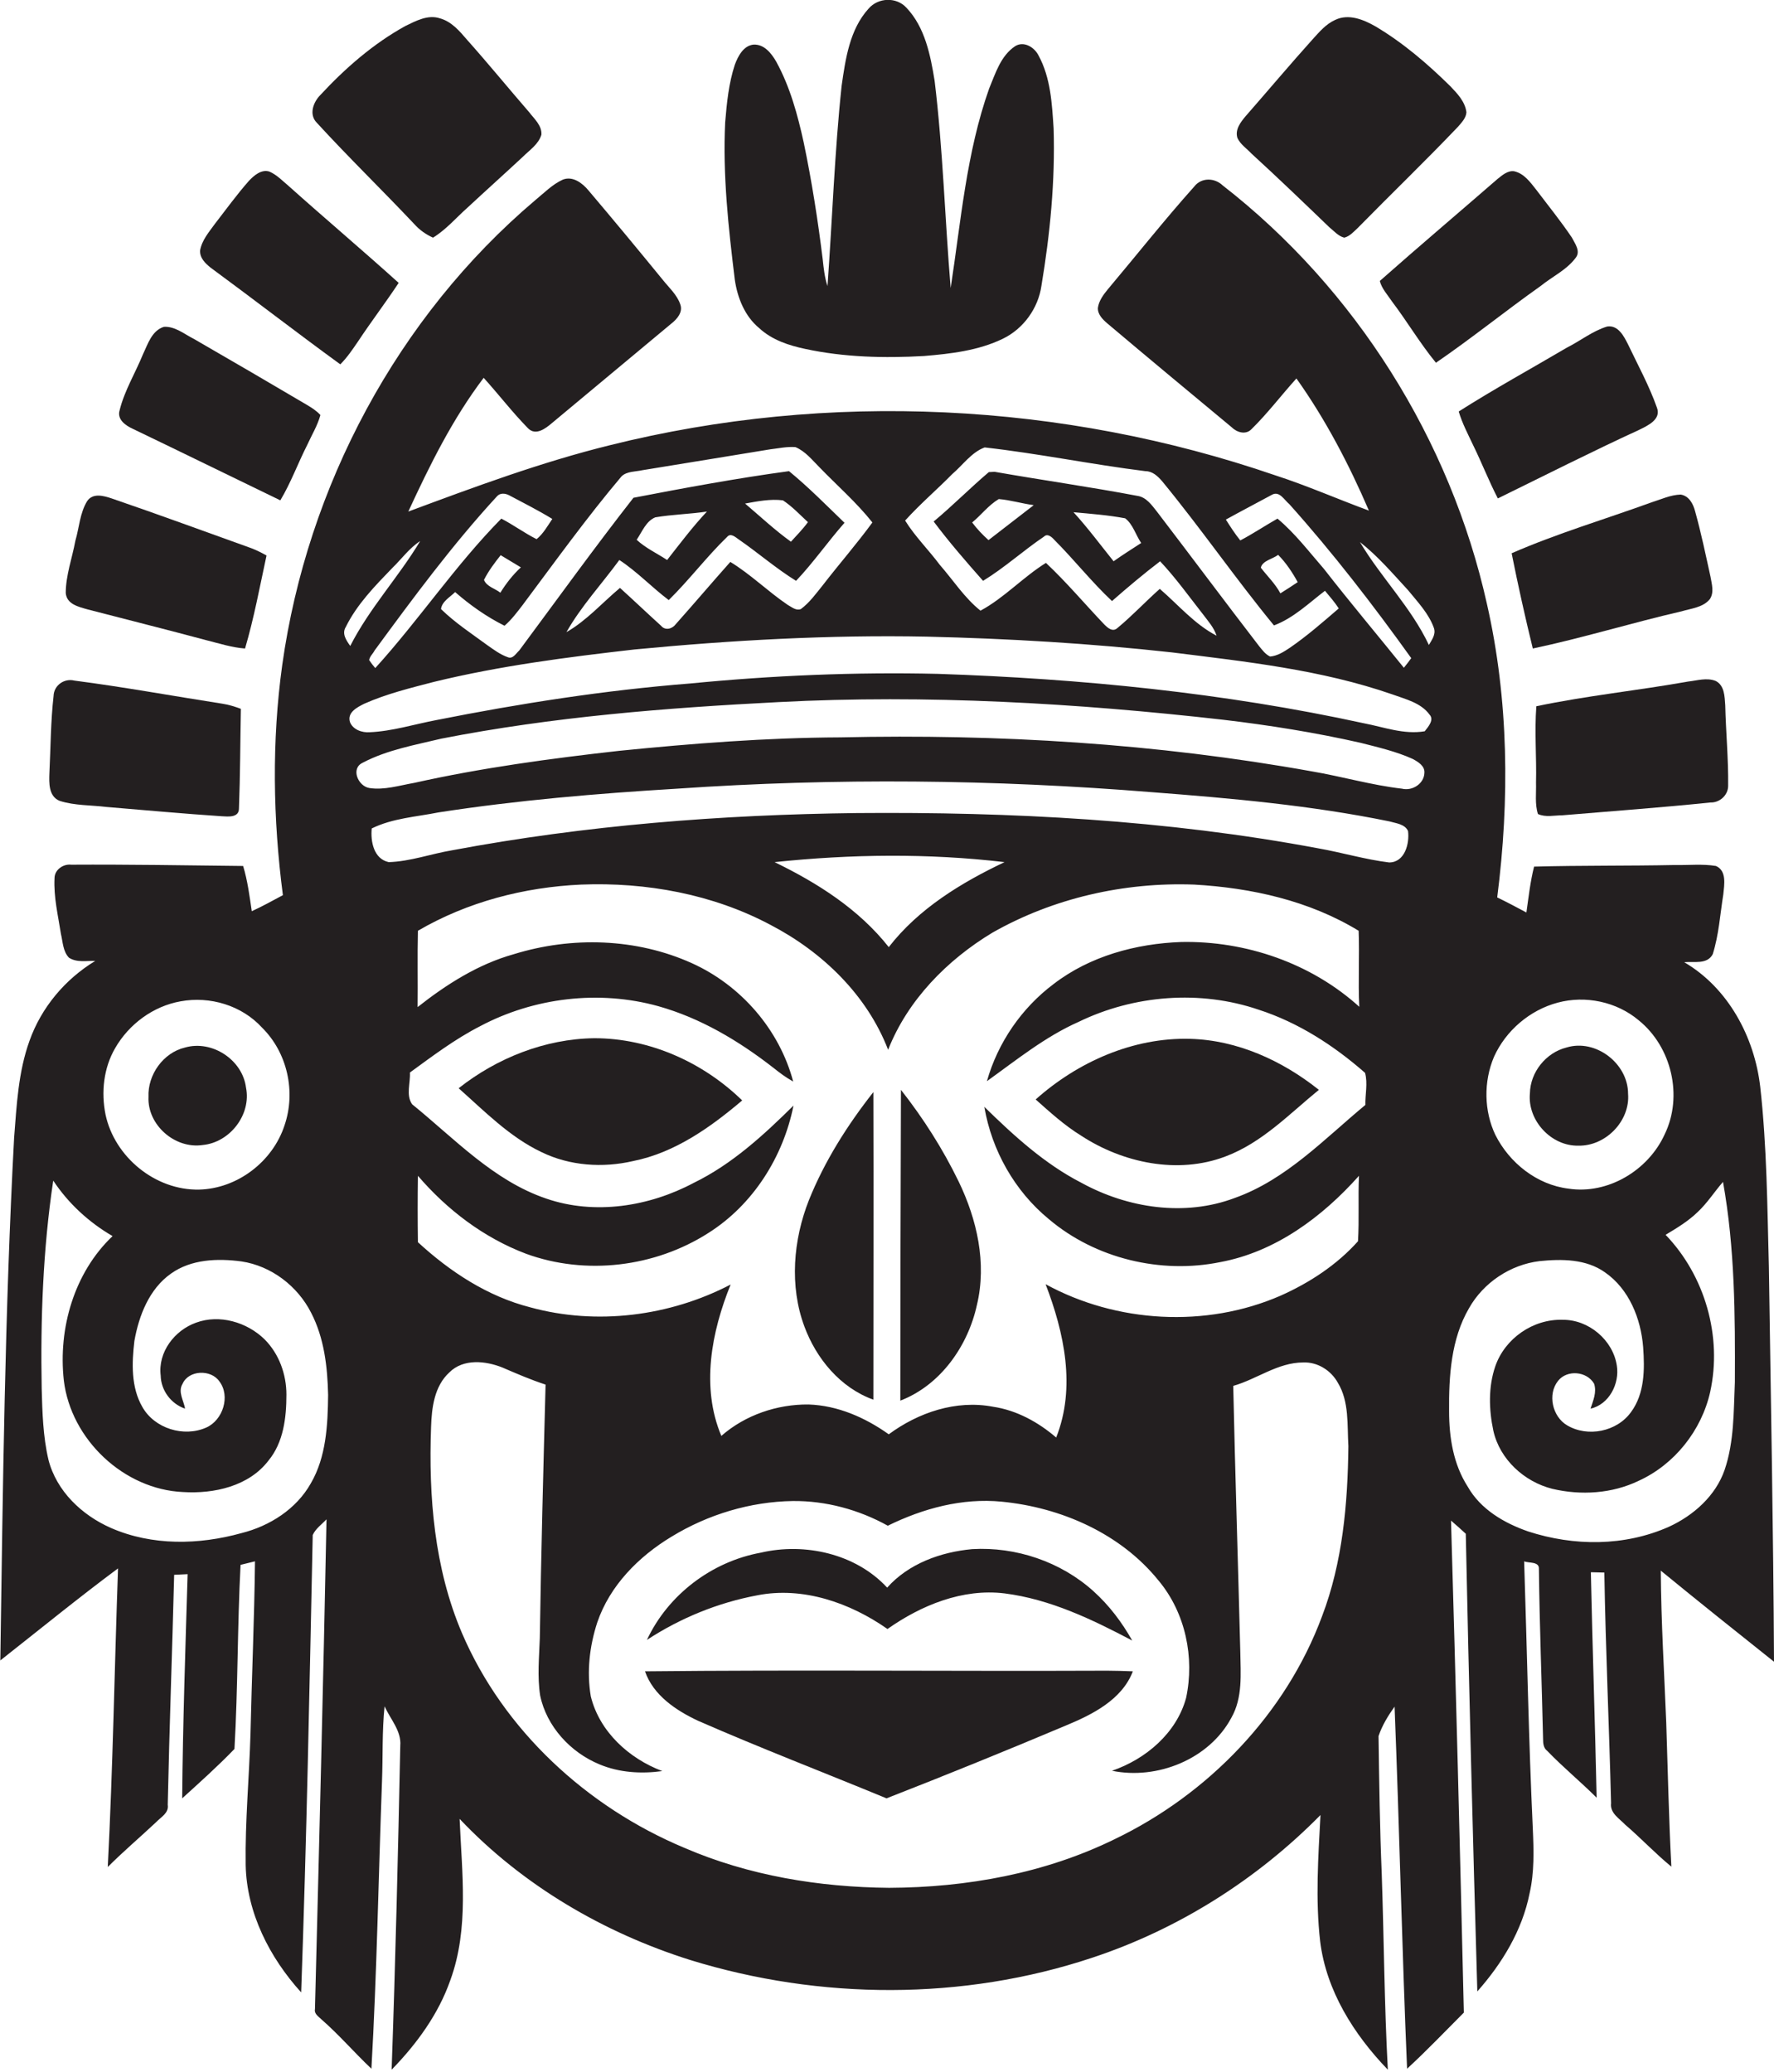 <?xml version="1.0" encoding="utf-8"?>
<!-- Generator: Adobe Illustrator 19.2.0, SVG Export Plug-In . SVG Version: 6.00 Build 0)  -->
<svg version="1.1" id="Layer_1" xmlns="http://www.w3.org/2000/svg" xmlns:xlink="http://www.w3.org/1999/xlink" x="0px" y="0px"
	 viewBox="0 0 553.1 646.1" enable-background="new 0 0 553.1 646.1" xml:space="preserve">
<g>
	<path fill="#231F20" d="M236.7,102.3c4,3.7,9.2,5.4,14.4,6.5c12.1,2.6,24.6,2.9,37,2.2c8.4-0.7,17-1.7,24.6-5.4
		c6.4-3.1,11-9.5,12-16.5c2.7-16.2,4.3-32.6,3.8-49c-0.5-7.7-0.9-15.8-4.7-22.8c-1.3-2.6-4.6-4.6-7.3-2.9c-4.5,3-6.1,8.4-8.1,13.2
		c-7.1,20-8.8,41.4-12,62.2c-1.8-21.5-2.4-43.2-5-64.6c-1.3-8-3-16.7-8.8-22.8c-3.1-3.4-8.8-3.2-11.8,0.3
		c-5.9,6.5-7.2,15.7-8.4,24.1c-2.2,20.7-2.9,41.6-4.4,62.4c-0.9-2.7-1.2-5.6-1.5-8.4c-1.5-12.2-3.4-24.3-5.9-36.3
		c-1.9-8.7-4.3-17.5-8.6-25.3c-1.5-2.6-3.7-5.4-7-5.3c-3.2,0.3-4.9,3.6-5.9,6.3c-1.9,5.8-2.5,11.9-3,17.9c-0.8,16.4,1,32.8,3,49.1
		C229.9,92.8,232.2,98.6,236.7,102.3z"/>
	<path fill="#231F20" d="M129.2,69.9c1.6,1.8,3.6,3.2,5.8,4.2c4.1-2.5,7.3-6.3,10.8-9.4c5.7-5.3,11.5-10.5,17.2-15.8
		c2.1-2.1,4.9-3.9,5.8-6.9c0.2-2.9-2.3-5-3.8-7c-6.5-7.5-12.7-15.1-19.3-22.5c-2.4-2.8-4.9-5.8-8.6-6.8c-3.7-1.2-7.4,0.8-10.7,2.4
		c-10,5.5-18.8,13.2-26.5,21.5c-2.2,2.2-3.7,6.1-1.1,8.7C108.7,49.1,119.2,59.3,129.2,69.9z"/>
	<path fill="#231F20" d="M390.2,47.9c8.2,7.5,16.2,15.2,24.2,22.9c1.5,1.2,2.8,2.8,4.7,3.3c1.7-0.4,2.9-1.8,4.2-3
		c10.4-10.6,21.1-20.9,31.3-31.6c1.1-1.3,2.5-2.7,2.6-4.5c-0.4-3.3-2.8-5.8-5-8.1c-7.1-7-14.8-13.6-23.4-18.7c-3.7-2.1-8.3-4-12.5-2
		c-2.9,1.3-4.9,3.7-7,6c-7.1,7.9-14,16.1-21,24.1c-1.5,1.8-3.3,4.1-2.5,6.7C386.7,45,388.7,46.3,390.2,47.9z"/>
	<path fill="#231F20" d="M65.6,83.4c13.6,10,26.9,20.3,40.5,30.2c2.1-2.1,3.8-4.6,5.5-7.1c4.1-6.2,8.6-12.1,12.7-18.3
		c-11.3-10.2-22.9-20-34.3-30.2c-1.9-1.6-3.7-3.5-6-4.5c-2.5-0.8-4.8,1.2-6.4,2.9c-3.8,4.3-7.1,8.9-10.6,13.4c-1.8,2.5-4,5-4.6,8.2
		C62.2,80.4,64,82.1,65.6,83.4z"/>
	<path fill="#231F20" d="M434,94c4.7,6.2,8.7,13,13.7,19.1c11.1-7.6,21.6-16.1,32.6-23.9c3.7-3,8.3-5.1,11.1-9
		c1.4-2-0.4-4.3-1.3-6.1c-3.5-5.2-7.4-10-11.1-14.9c-1.9-2.4-3.8-5.1-6.9-5.8c-2-0.3-3.7,1.2-5.2,2.4
		c-12.2,10.6-24.6,21.1-36.7,31.8C430.8,90,432.6,91.9,434,94z"/>
	<path fill="#231F20" d="M517.8,489.7c11.7,9.6,23.5,19,35.3,28.4c-0.2-41-1-82-1.6-123.1c-0.5-18.7-0.6-37.5-2.7-56.2
		c-1.8-15.5-10-30.8-23.7-38.8c3-0.3,7.2,0.8,8.9-2.5c1.9-6,2.3-12.4,3.3-18.7c0.3-3,1.1-7.3-2.3-8.8c-4.2-0.7-8.6-0.2-12.8-0.3
		c-14.6,0.3-29.3,0.1-43.9,0.5c-1.2,4.7-1.7,9.5-2.4,14.3c-3-1.6-6-3.2-9.1-4.7c3.9-30.4,3.6-61.6-3.2-91.5
		c-11.4-51.2-41-98.3-82.4-130.5c-2.5-2.4-6.6-2.5-8.8,0.3c-9.3,10.4-18,21.4-27,32.1c-1.4,1.7-2.8,3.6-3.1,5.8
		c-0.1,2,1.5,3.6,2.9,4.8c12.9,10.9,25.8,21.6,38.8,32.4c1.6,1.6,4.4,2.5,6.2,0.6c5-4.9,9.3-10.6,14-15.8
		c9.1,12.8,16.4,26.8,22.6,41.2c-9.8-3.6-19.3-7.8-29.2-11c-66.3-22.8-139.3-26.4-207.4-9.4c-21.5,5.3-42.2,13-62.9,20.7
		c6.7-14.5,13.8-28.9,23.5-41.7c4.7,5.2,8.9,10.7,13.8,15.7c2.4,2.5,5.5,0.1,7.5-1.6c12.4-10.3,24.8-20.7,37.2-31
		c1.8-1.4,3.7-3.6,2.8-6c-1-3-3.6-5.3-5.5-7.7c-7.6-9.3-15.3-18.6-23.1-27.8c-1.9-2.3-4.9-4.6-8-3.4c-3.3,1.5-5.8,4.1-8.6,6.4
		c-43,36.4-71.1,89.3-78.9,144.9c-3.3,23.8-2.9,48,0.2,71.8c-3.2,1.7-6.4,3.5-9.7,5c-0.7-4.7-1.3-9.5-2.7-14.1
		c-17.9-0.2-35.8-0.5-53.6-0.4c-2.5-0.3-5.2,1.6-5.2,4.2c-0.3,5.9,1.1,11.6,2,17.4c0.6,2.5,0.6,5.4,2.5,7.4c2.5,1.6,5.5,0.9,8.2,1
		c-9.4,5.7-16.8,14.5-20.5,24.9c-3.5,9.7-4,20-4.8,30.2c-2.9,54.3-3.5,108.7-4.3,163c12.2-9.6,24.2-19.4,36.7-28.7
		c-1.1,31-1.6,62.1-3.2,93.1c4.9-4.9,10.1-9.3,15.1-14c1.5-1.6,4-2.8,3.6-5.4c0.5-23.9,1.4-47.8,2-71.7c1.4-0.1,2.8-0.1,4.2-0.2
		c-0.7,23.3-1.5,46.6-1.7,69.9c5.5-5,11.1-10,16.3-15.4c1.1-19.1,0.9-38.3,1.9-57.4c1.5-0.4,3-0.7,4.5-1.1
		c-0.2,17.9-1,35.8-1.4,53.7c-0.4,13.7-1.7,27.3-1.5,41c0.3,14.9,7.5,28.9,17.3,39.7c1.7-47.5,2.6-95.1,3.6-142.6
		c0.9-2,2.8-3.3,4.3-4.9c-1,50.9-2.3,101.8-3.6,152.7c-0.3,1.5,1.1,2.3,2,3.2c5.5,4.8,10.3,10.4,15.6,15.4
		c1.7-29.8,2.2-59.7,3.3-89.6c0.3-7.8,0-15.6,0.8-23.4c1.8,4,5.3,7.7,4.9,12.3c-0.7,33.7-1.5,67.3-2.7,101
		c7.8-8,14.6-17.3,18.3-27.9c5.9-16.1,3.6-33.5,2.9-50.3c19.6,20.7,44.9,35.5,71.9,44c40.5,12.5,85,12.7,125.3-0.7
		c26.9-8.9,51.4-24.4,71.2-44.5c-0.7,13.1-1.6,26.3-0.1,39.4c1.9,15.4,10.5,29,21.1,40c-1.1-20.4-1.2-40.7-1.9-61.1
		c-0.6-14.3-0.8-28.6-1-42.9c1.1-3.3,3-6.4,5-9.2c1.5,37.6,2.3,75.3,3.9,112.9c6.1-5.6,11.8-11.6,17.7-17.5
		c-1.2-51.1-2.5-102.3-4-153.4c1.5,1.3,3.1,2.7,4.6,4.1c1,47.6,2.2,95.1,3.6,142.7c7.7-8.7,14-19,16.3-30.6c1.5-6.6,1.3-13.4,1-20.1
		c-1.3-27.8-1.8-55.6-2.7-83.4c1.4,0.6,4.7,0,4.6,2.3c0.2,17.7,0.9,35.4,1.3,53.1c0,1.3,0.1,2.8,1.3,3.7c4.9,5.1,10.4,9.6,15.4,14.6
		c-0.5-23.4-1.3-46.8-1.8-70.3c1.4,0,2.8,0.1,4.2,0.1c0.4,24,1.5,47.9,2.1,71.9c-0.4,3.1,2.6,4.8,4.4,6.7c4.9,4.2,9.4,9,14.4,13.1
		c-0.8-15-1.1-30-1.6-44.9C518.9,521.8,517.9,505.8,517.8,489.7z M35.9,326.8c4.3-7.5,11.9-13.1,20.4-14.6
		c9.2-1.7,19.1,1.3,25.4,8.2c7.9,7.8,10.6,20,7,30.5c-3.7,11.3-14.7,19.7-26.6,20c-13.7,0.3-26.4-10.2-29.2-23.4
		C31.5,340.5,32.3,333,35.9,326.8z M96.9,462.5c-4.5,8-12.8,13.3-21.6,15.5c-13.3,3.7-27.9,4-40.7-1.6c-9.1-4-17-11.5-19.5-21.3
		c-1.7-7.3-1.9-14.8-2.1-22.2c-0.4-21.6,0.4-43.4,3.6-64.8c4.7,7.1,11.1,13,18.5,17.3c-12,11.4-17,28.8-15.2,45
		c2.2,18.4,18.7,34,37.2,34.8c9.6,0.6,20.5-1.8,26.6-9.8c4.7-5.7,5.6-13.4,5.6-20.6c0-6.3-2.3-12.7-6.8-17.2
		c-5.5-5.4-14.1-7.9-21.4-5.2c-6.7,2.4-11.9,9.2-11,16.5c0.1,4.6,3.2,8.8,7.6,10.3c-0.4-2.5-2.3-5.2-0.8-7.7
		c1.9-4.4,8.9-4.6,11.5-0.8c3.5,4.6,1.1,12.1-4.1,14.4c-7,3.1-16.1,0.3-19.9-6.4c-3.6-6.2-3.3-13.8-2.5-20.6
		c1.4-7.9,4.6-16.2,11.4-21c6.3-4.5,14.5-4.8,22-3.8c9.3,1.4,17.5,7.7,21.7,16c4.1,7.9,5.1,16.9,5.3,25.6
		C102.2,444.3,101.7,454.3,96.9,462.5z M396.5,154.3c2.4-1.4,3.9,1.6,5.5,2.9c13.6,15.2,26.1,31.4,38,48c-0.7,1-1.5,2-2.3,3
		c-8.3-10.3-16.8-20.4-24.9-30.8c-4.7-5.4-9-11.1-14.5-15.7c-3.9,2.2-7.6,4.7-11.6,6.8c-1.7-2.1-3.1-4.3-4.5-6.5
		C386.9,159.4,391.7,156.9,396.5,154.3z M404.6,181.5c-1.8,1.2-3.6,2.4-5.4,3.5c-1.6-3-4.1-5.4-6.1-8c0.5-2.2,3.7-2.7,5.4-4
		C400.9,175.4,402.9,178.4,404.6,181.5z M296.9,147.8c3.3-2.8,6-6.8,10.1-8.3c16.8,1.9,33.3,5.3,50.1,7.4c2.2,0,3.8,1.5,5.2,3.1
		c12.1,14.7,22.9,30.4,34.9,45c6.1-2.3,10.8-6.9,15.9-10.8c1.5,1.8,3,3.5,4.3,5.5c-5,4.3-9.9,8.6-15.3,12.3
		c-1.8,1.2-3.8,2.5-6.1,2.7c-1.5-0.7-2.4-2-3.4-3.2c-10.7-13.9-21.2-28-31.9-42c-1.6-2-3.3-4.5-6.1-4.9c-14.8-2.8-29.7-4.9-44.5-7.5
		c-0.5,0-1.3,0.1-1.8,0.1c-5.9,5-11.3,10.5-17.2,15.4c4.8,6.4,10.1,12.5,15.4,18.5c6.7-4.1,12.5-9.4,19-13.8c1.1-1.1,2.5,0.2,3.2,1
		c6.2,6.2,11.6,13.1,18,19.1c4.9-4.3,9.9-8.5,15-12.4c4.9,5.2,9.1,11.1,13.5,16.7c1.5,2,3.3,4,4.1,6.5c-6.9-3.6-11.9-9.6-17.7-14.6
		c-4.5,4-8.6,8.4-13.2,12.2c-1.5,1.4-3.1-0.1-4.1-1.1c-6.1-6.4-11.8-13.2-18.2-19.2c-7.2,4.5-13,10.9-20.4,14.9
		c-5-4-8.5-9.5-12.7-14.3c-3.5-4.7-7.7-8.8-10.8-13.8C287,157,292.2,152.6,296.9,147.8z M355.8,169.3c-2.9,1.9-5.8,3.7-8.6,5.7
		c-4.1-5.1-8.1-10.5-12.5-15.3c5.4,0.5,10.8,0.9,16.1,1.9C353.2,163.4,354.1,166.8,355.8,169.3z M322.3,157.5
		c-4.7,3.6-9.4,7.3-14.1,10.9c-1.9-1.7-3.6-3.5-5.1-5.5c2.8-2.3,5.1-5.4,8.3-7.3C315,155.9,318.6,157,322.3,157.5z M193.8,148.5
		c1.7-1.6,4.3-1.4,6.5-1.9c13.3-2.2,26.6-4.3,39.8-6.5c2.6-0.3,5.2-0.9,7.9-0.7c3.1,1.3,5.2,4,7.5,6.3c5.5,5.7,11.5,10.9,16.5,17.2
		c-4.9,6.7-10.4,13-15.5,19.6c-2.1,2.6-4.1,5.4-6.8,7.4c-1.5,0.6-2.8-0.6-4.1-1.3c-6.2-4.2-11.5-9.5-17.9-13.4
		c-5.7,6.4-11.3,13-17,19.4c-1.1,1.5-3.3,2.1-4.6,0.5c-4.3-3.9-8.5-7.9-12.8-11.8c-5.5,4.6-10.4,10.2-16.7,13.8
		c4.6-8.1,11-15,16.5-22.5c5.5,3.6,10.1,8.5,15.4,12.5c6.4-6.3,11.8-13.5,18.2-19.7c1.1-1.3,2.5,0,3.5,0.7c6.1,4.2,11.7,9.1,18,13
		c5.4-5.7,9.9-12.2,15.1-18.1c-5.7-5.5-11.2-11.1-17.3-16.1c-16.2,2.2-32.4,5.2-48.5,8.3c-12.2,15.6-23.8,31.7-35.6,47.6
		c-1,0.9-2,2.8-3.6,2.1c-2.3-0.8-4.3-2.3-6.3-3.7c-4.9-3.6-10.1-7-14.5-11.3c0.3-2.4,2.8-3.7,4.4-5.3c4.7,4.1,9.8,7.7,15.4,10.5
		c2.2-1.9,3.9-4.2,5.6-6.4C173,175.2,182.9,161.4,193.8,148.5z M198.5,168.3c1.7-2.5,2.9-5.8,5.8-7c5.3-0.9,10.7-1,16.1-1.8
		c-4.5,4.8-8.4,10-12.4,15.1C204.8,172.5,201.3,170.9,198.5,168.3z M232.3,157c3.9-0.7,7.9-1.5,11.8-1c2.9,1.9,5.3,4.5,7.8,6.8
		c-1.6,2.2-3.5,4.1-5.3,6.1C241.6,165.3,237,161,232.3,157z M150.9,180.8c1.4-2.8,3.3-5.3,5.2-7.7c2.1,1.3,4.2,2.5,6.3,3.8
		c-2.5,2.3-4.6,5-6.4,7.9C154.4,183.5,151.7,182.9,150.9,180.8z M158.7,154.4c4.5,2.4,9.1,4.7,13.5,7.4c-1.5,2.2-2.8,4.6-4.9,6.3
		c-3.8-1.9-7.3-4.5-11-6.4c-14.3,14.5-25.6,31.5-39.3,46.6c-0.7-0.8-1.3-1.6-1.9-2.5c0.2-1.2,1.2-2,1.7-3c12.1-16.5,24.3-33,38.1-48
		C155.9,153.6,157.5,153.8,158.7,154.4z M107.8,195.5c3.5-7.1,9.1-12.8,14.5-18.4c2.9-2.8,5.3-6.2,8.7-8.4
		c-6.7,11.2-15.8,20.9-21.8,32.7C108,199.7,106.5,197.6,107.8,195.5z M412.2,503.9c-11.3,30.5-35.5,55.5-64.6,69.5
		c-21.8,10.7-46.2,15.1-70.4,15.2c-21.8-0.2-43.8-3.8-63.9-12.5c-30.3-12.7-56.3-36.6-69.3-67c-8.6-20.2-10.4-42.5-9.6-64.2
		c0.2-6,1-12.7,5.7-17c4.4-4.4,11.4-3.6,16.6-1.5c4.4,1.9,8.8,3.8,13.4,5.3c-0.7,26.4-1.4,52.8-1.8,79.1c-0.2,5.9-0.8,11.9,0.1,17.8
		c2,9.7,9.5,17.8,18.5,21.5c6.2,2.6,13,3,19.6,2.1c-10.4-3.9-19.6-12.3-22.3-23.3c-1.3-7.7-0.4-15.6,2-23
		c3.9-11.5,12.9-20.6,23.2-26.8c11.3-6.9,24.5-10.9,37.8-11.1c10.3-0.1,20.6,2.7,29.6,7.7c11-5.4,23.2-8.7,35.5-7.5
		c18.5,1.8,37.1,9.9,49,24.7c8.3,10,11.2,23.9,8.5,36.5c-3,11-12.6,19.1-23.1,22.7c14.1,2.9,30.3-3.6,37.2-16.5
		c3.6-6.3,2.9-13.7,2.8-20.6c-0.7-27.6-1.6-55.3-2.2-82.9c7.4-2.1,13.9-7.3,21.8-7.3c4.5-0.2,8.7,2.5,10.8,6.3
		c3.6,5.9,2.9,13.2,3.3,19.8C420.2,468.9,418.6,487.1,412.2,503.9z M425.7,344.5c-12.8,10.6-24.7,23.3-40.7,29
		c-15.6,5.9-33.4,3.2-47.8-4.7c-11.5-5.9-21.1-14.7-30.3-23.7c2.3,13.6,9.5,26.3,20.1,35c14.5,12.3,34.9,17.2,53.5,13.4
		c17.2-3.2,31.8-14.1,43.2-26.9c-0.3,6.8,0.1,13.6-0.3,20.4c-6.6,7.4-15.2,13-24.2,17c-23.2,10.1-51.1,8.5-73.2-3.6
		c5.8,15.1,9.5,32.2,3.3,47.8c-5.6-4.8-12.3-8.5-19.7-9.6c-11.5-2.2-23.3,1.8-32.5,8.6c-7.3-5.2-15.9-9-25-9.3
		c-9.8-0.1-19.8,3.3-27.2,9.8c-6.4-15.2-3.1-32.4,2.9-47.2c-19,9.9-41.8,12.8-62.5,7.1c-13.3-3.4-25-11.1-35-20.3
		c-0.1-6.9-0.1-13.8,0-20.7c9.1,10.6,20.5,19.3,33.7,24.3c18.6,6.8,40.2,4.2,56.9-6.5c13.9-8.8,23.3-23.7,26.5-39.7
		c-9.3,9.2-19.2,18.3-31.1,24.1c-13.9,7.4-30.9,10.1-46,4.9c-16.5-5.6-28.6-18.7-41.8-29.4c-2-2.8-0.5-6.7-0.7-9.9
		c7-5.1,14-10.4,21.8-14.4c16.9-9,37.2-11.4,55.6-6.3c13.2,3.7,25.1,10.8,35.9,19.2c2,1.6,4,3.1,6.2,4.3
		c-4.3-16.2-16.3-30-31.6-36.9c-17.3-7.8-37.4-8.4-55.5-2.8c-11.1,3.1-21,9.4-30,16.5c0.1-7.9-0.1-15.8,0.1-23.8
		c15.4-9,33.1-13.6,50.9-14.4c20.3-0.8,41.1,3,59.1,12.6c16.1,8.4,30,21.8,36.6,38.9c6.1-15.5,18.4-28,32.5-36.5
		c19-10.8,41.1-15.8,62.9-15c17.8,1,35.9,5,51.3,14.4c0.3,7.9-0.2,15.8,0.2,23.7c-15-13.6-35.4-20.6-55.5-20.2
		c-14.1,0.5-28.5,4.4-39.8,13.1c-10,7.5-17.4,18.3-20.8,30.3c9.2-6.6,18.2-13.9,28.6-18.5c17.3-8.4,37.9-10,56.1-3.8
		c12.4,4,23.5,11.2,33.2,19.7C426.5,337.8,425.6,341.3,425.7,344.5z M241.5,268.8c23.8-2.5,47.9-2.8,71.7,0
		c-13.5,6.4-26.8,14.5-36.1,26.5C267.8,283.5,254.9,275.3,241.5,268.8z M433.1,268.9c-7.4-0.9-14.7-3.1-22.1-4.4
		c-47.4-8.9-95.8-11.4-143.9-11c-42.2,0.5-84.5,3.8-126.1,11.6c-6.6,1.1-13.1,3.5-19.8,3.7c-4.7-1-5.7-6.5-5.3-10.5
		c6.5-3.2,13.8-3.6,20.8-5c24.6-3.8,49.5-5.9,74.4-7.4c49.3-3.4,98.8-2.9,148.1,1.1c24.8,1.9,49.6,4.1,74,9.1c2,0.6,4.8,0.8,5.8,3
		C439.5,263,438,268.9,433.1,268.9z M437.1,245.9c-9.5-1.1-18.7-3.8-28.1-5.4c-48.4-8.7-97.8-11.7-147-10.6
		c-23.1,0.1-46.1,1.9-69,4.2c-21.4,2.4-42.9,5.3-63.9,10c-4.6,0.8-9.3,2.3-13.9,1.6c-3.5-0.5-6-6.1-2.1-7.9c7.6-4,16.2-5.5,24.5-7.5
		c34.7-6.8,70-9.6,105.2-11.4c46.2-2.4,92.6,0.3,138.5,5.5c14.4,1.7,28.8,4,42.9,7.2c5.5,1.4,11.1,2.7,16.2,5
		c1.7,0.9,3.9,2.2,3.7,4.4C444,244.3,440.4,246.7,437.1,245.9z M444.2,228c-6.5,1.1-12.7-1.3-19-2.5c-43.6-9.5-88.2-13.9-132.8-15.4
		c-25.8-0.6-51.6,0.5-77.2,3c-26.6,2.1-52.9,6.2-79.1,11.4c-6.9,1.3-13.8,3.5-20.8,3.8c-2.4,0.2-5.3-0.8-6.2-3.2
		c-0.9-3,2.3-4.6,4.5-5.7c7-3.1,14.4-4.9,21.7-6.8c20.5-5,41.5-7.7,62.5-10.1c30.3-2.9,60.8-4.6,91.2-4c25.5,0.6,50.9,2.1,76.3,4.9
		c23.2,2.9,46.6,5.4,68.8,13.1c4.1,1.5,8.9,2.6,11.6,6.3C447.2,224.4,445.4,226.5,444.2,228z M445.5,201.1
		c-5.5-11.7-14.9-21-21.5-32.1c5.6,4.4,10.2,9.8,15,15c3,3.7,6.5,7.3,8.1,11.9C447.7,197.9,446.4,199.5,445.5,201.1z M465.8,329.5
		c3.7-8.2,11.2-14.6,19.9-16.9c8.6-2.3,18.3-0.3,25.2,5.5c10.3,8.3,13.9,23.7,8.1,35.6c-5.1,11.2-17.7,18.8-30,16.9
		c-9.8-1.2-18.4-8-22.8-16.8C462.7,346.4,462.5,337.3,465.8,329.5z M476.5,477.5c-7.5-2.6-14.9-6.9-18.9-14
		c-4.5-7-5.8-15.4-5.8-23.5c-0.1-10.9,0.6-22.5,6.2-32.1c4.5-8,12.9-13.6,22-14.7c6.9-0.7,14.5-0.7,20.4,3.5
		c7.5,5.2,11.2,14.4,11.9,23.3c0.5,6.9,0.5,14.5-3.8,20.3c-4.4,6.1-13.5,7.9-19.9,4.1c-4.6-2.7-6.2-9.7-2.8-13.9
		c2.8-3.5,8.9-3,11.2,0.9c0.9,2.7-0.3,5.3-1.1,7.8c5.8-1.3,9.1-7.8,8.2-13.4c-1.2-8-8.8-14.4-16.9-14.3c-9.2-0.3-18,5.8-21,14.5
		c-2.2,6.4-2,13.5-0.6,20.1c2,8.9,9.6,15.9,18.4,18.1c8.9,2.1,18.6,1.5,26.9-2.5c11.2-5.1,19.6-15.7,22.3-27.7
		c3.8-17.3-1.6-36.2-13.9-49c3.5-2.1,7-4.2,10-7.1c3-2.8,5.2-6.3,7.9-9.4c3.7,20.6,3.8,41.5,3.7,62.4c-0.4,9.2-0.2,18.6-3.2,27.4
		c-2.8,8.1-9.7,14.2-17.3,17.7C506.5,482.2,490.7,482.1,476.5,477.5z"/>
	<path fill="#231F20" d="M41.4,133.7c15.4,7.4,30.7,14.9,46,22.3c3.3-5.5,5.5-11.6,8.4-17.3c1.4-3.1,3.2-6,4.1-9.3
		c-1.2-1.3-2.6-2.2-4.1-3.1c-11.7-6.9-23.5-13.8-35.3-20.6c-3-1.5-5.9-4-9.4-3.8c-3.8,1.2-5,5.4-6.5,8.5c-2.4,5.9-5.8,11.4-7.3,17.5
		C36.4,130.8,39.2,132.7,41.4,133.7z"/>
	<path fill="#231F20" d="M454.8,128.3c1.1,3.7,2.9,7.1,4.5,10.5c2.7,5.5,4.9,11.2,7.7,16.6c14.7-7.2,29.3-14.6,44.1-21.4
		c2.6-1.3,6.9-3.2,5.5-6.9c-2.4-6.8-5.9-13.2-9-19.7c-1.3-2.6-3.1-6.1-6.5-5.6c-4.6,1.4-8.4,4.5-12.6,6.6
		C477.3,115,465.8,121.3,454.8,128.3z"/>
	<path fill="#231F20" d="M471.3,172.5c2,10,4.2,19.9,6.6,29.7c15.6-3.3,30.8-8,46.4-11.6c3-0.9,6.7-1.2,8.8-3.8
		c1.4-2.1,0.6-4.7,0.2-7c-1.5-6.8-2.9-13.6-4.8-20.4c-0.6-2.3-1.9-4.8-4.5-5.2c-3.2,0.1-6.1,1.5-9,2.4
		C500.4,161.9,485.5,166.3,471.3,172.5z"/>
	<path fill="#231F20" d="M27.3,190c12.3,3.2,24.7,6.3,37,9.6c4,1,8,2.3,12.1,2.6c2.8-9.5,4.6-19.3,6.7-29c-1.6-0.9-3.2-1.7-4.8-2.3
		c-14.5-5.2-28.9-10.5-43.5-15.5c-2.4-0.8-5.8-1.8-7.6,0.8c-2.3,3.7-2.5,8.3-3.7,12.4c-1,5.4-3,10.8-3,16.3
		C20.8,188.4,24.5,189.2,27.3,190z"/>
	<path fill="#231F20" d="M18.6,249.7c4.7,1.5,9.7,1.3,14.6,1.9c12,1,24,2.1,36,2.9c1.9,0.1,5.3,0.5,5.3-2.4
		c0.4-10.4,0.4-20.7,0.6-31.1c-1.9-0.7-3.8-1.3-5.8-1.6c-15.4-2.4-30.7-5.2-46.1-7.2c-3.2-0.8-6.4,1.5-6.5,4.8
		c-0.9,8-0.9,16.1-1.3,24.1C15.3,244,15.1,248.3,18.6,249.7z"/>
	<path fill="#231F20" d="M526.3,212.5c-15.7,2.8-31.6,4.4-47.3,7.7c-0.6,7.9,0.1,15.9-0.1,23.8c0.1,3.3-0.4,6.7,0.6,9.8
		c2.4,1.1,5.1,0.4,7.6,0.4c15.4-1.3,30.8-2.4,46.2-4c2.8,0.1,5.5-2.2,5.5-5.2c0.1-8.4-0.7-16.7-0.9-25.1c-0.2-2.7-0.2-6.2-3-7.6
		C532.1,211.2,529.1,212.2,526.3,212.5z"/>
	<path fill="#231F20" d="M143,339.3c8.1,7.2,15.9,15.2,25.8,19.9c8.8,4.3,19.1,5,28.6,2.8c13-2.6,24.1-10.5,34-18.9
		c-12.2-11.9-28.9-19.4-46.1-19.4C169.9,323.9,154.9,329.9,143,339.3z"/>
	<path fill="#231F20" d="M322.9,342.8c4.5,4,9,8.1,14.2,11.3c13,8.5,30.1,12.1,44.9,6.5c11.5-4.3,20-13.3,29.2-20.8
		c-11.4-9.1-25.4-15.5-40.1-15.9C353.3,323.4,336,331.1,322.9,342.8z"/>
	<path fill="#231F20" d="M63.2,357c8.5-0.8,15.2-9.5,13.5-17.9c-1.1-8.7-10.6-14.9-19-12.5c-6.8,1.6-11.7,8.5-11.4,15.4
		C45.9,350.7,54.5,358.3,63.2,357z"/>
	<path fill="#231F20" d="M492.1,357.2c8.5,0.2,16.2-7.7,15.5-16.2c0-9.4-10.1-17.2-19.2-14.4c-6.4,1.6-11.3,7.7-11.4,14.3
		C476.2,349.4,483.7,357.4,492.1,357.2z"/>
	<path fill="#231F20" d="M252.2,374.2c-4.9,12.4-6.1,26.8-1.4,39.4c3.7,10,11.2,19.1,21.5,22.8c0-32,0.1-63.9,0-95.9
		C264.2,350.8,257.1,362,252.2,374.2z"/>
	<path fill="#231F20" d="M280.9,339.8c-0.1,32.3-0.2,64.6-0.2,96.9c12.5-4.8,21.1-17,23.9-29.9c3.1-13,0-26.6-5.7-38.4
		C294,358.3,287.9,348.7,280.9,339.8z"/>
	<path fill="#231F20" d="M276.7,507.9c10.5-7.4,23.4-12.7,36.5-11.1c14.2,1.8,27.3,8.1,39.8,14.7c-3.2-5.7-7.2-11-12.1-15.4
		c-10.2-9.2-24.2-13.9-37.8-13.1c-9.8,0.9-19.8,4.5-26.5,12c-9.8-10.6-25.7-14.1-39.4-10.9c-15.3,2.8-28.9,13.1-35.5,27.2
		c10.4-6.8,22.1-11.6,34.4-13.9C250.3,494.6,265,499.7,276.7,507.9z"/>
	<path fill="#231F20" d="M353.2,521.1c-2.7-0.1-5.4-0.2-8-0.2c-48,0.2-96.1-0.3-144.1,0.2c2.6,7.5,9.7,12.2,16.5,15.4
		c19.4,8.5,39.2,16.1,58.8,24.2c18.7-7.3,37.4-14.9,55.9-22.7C340.5,534.6,349.8,530,353.2,521.1z"/>
</g>
</svg>
